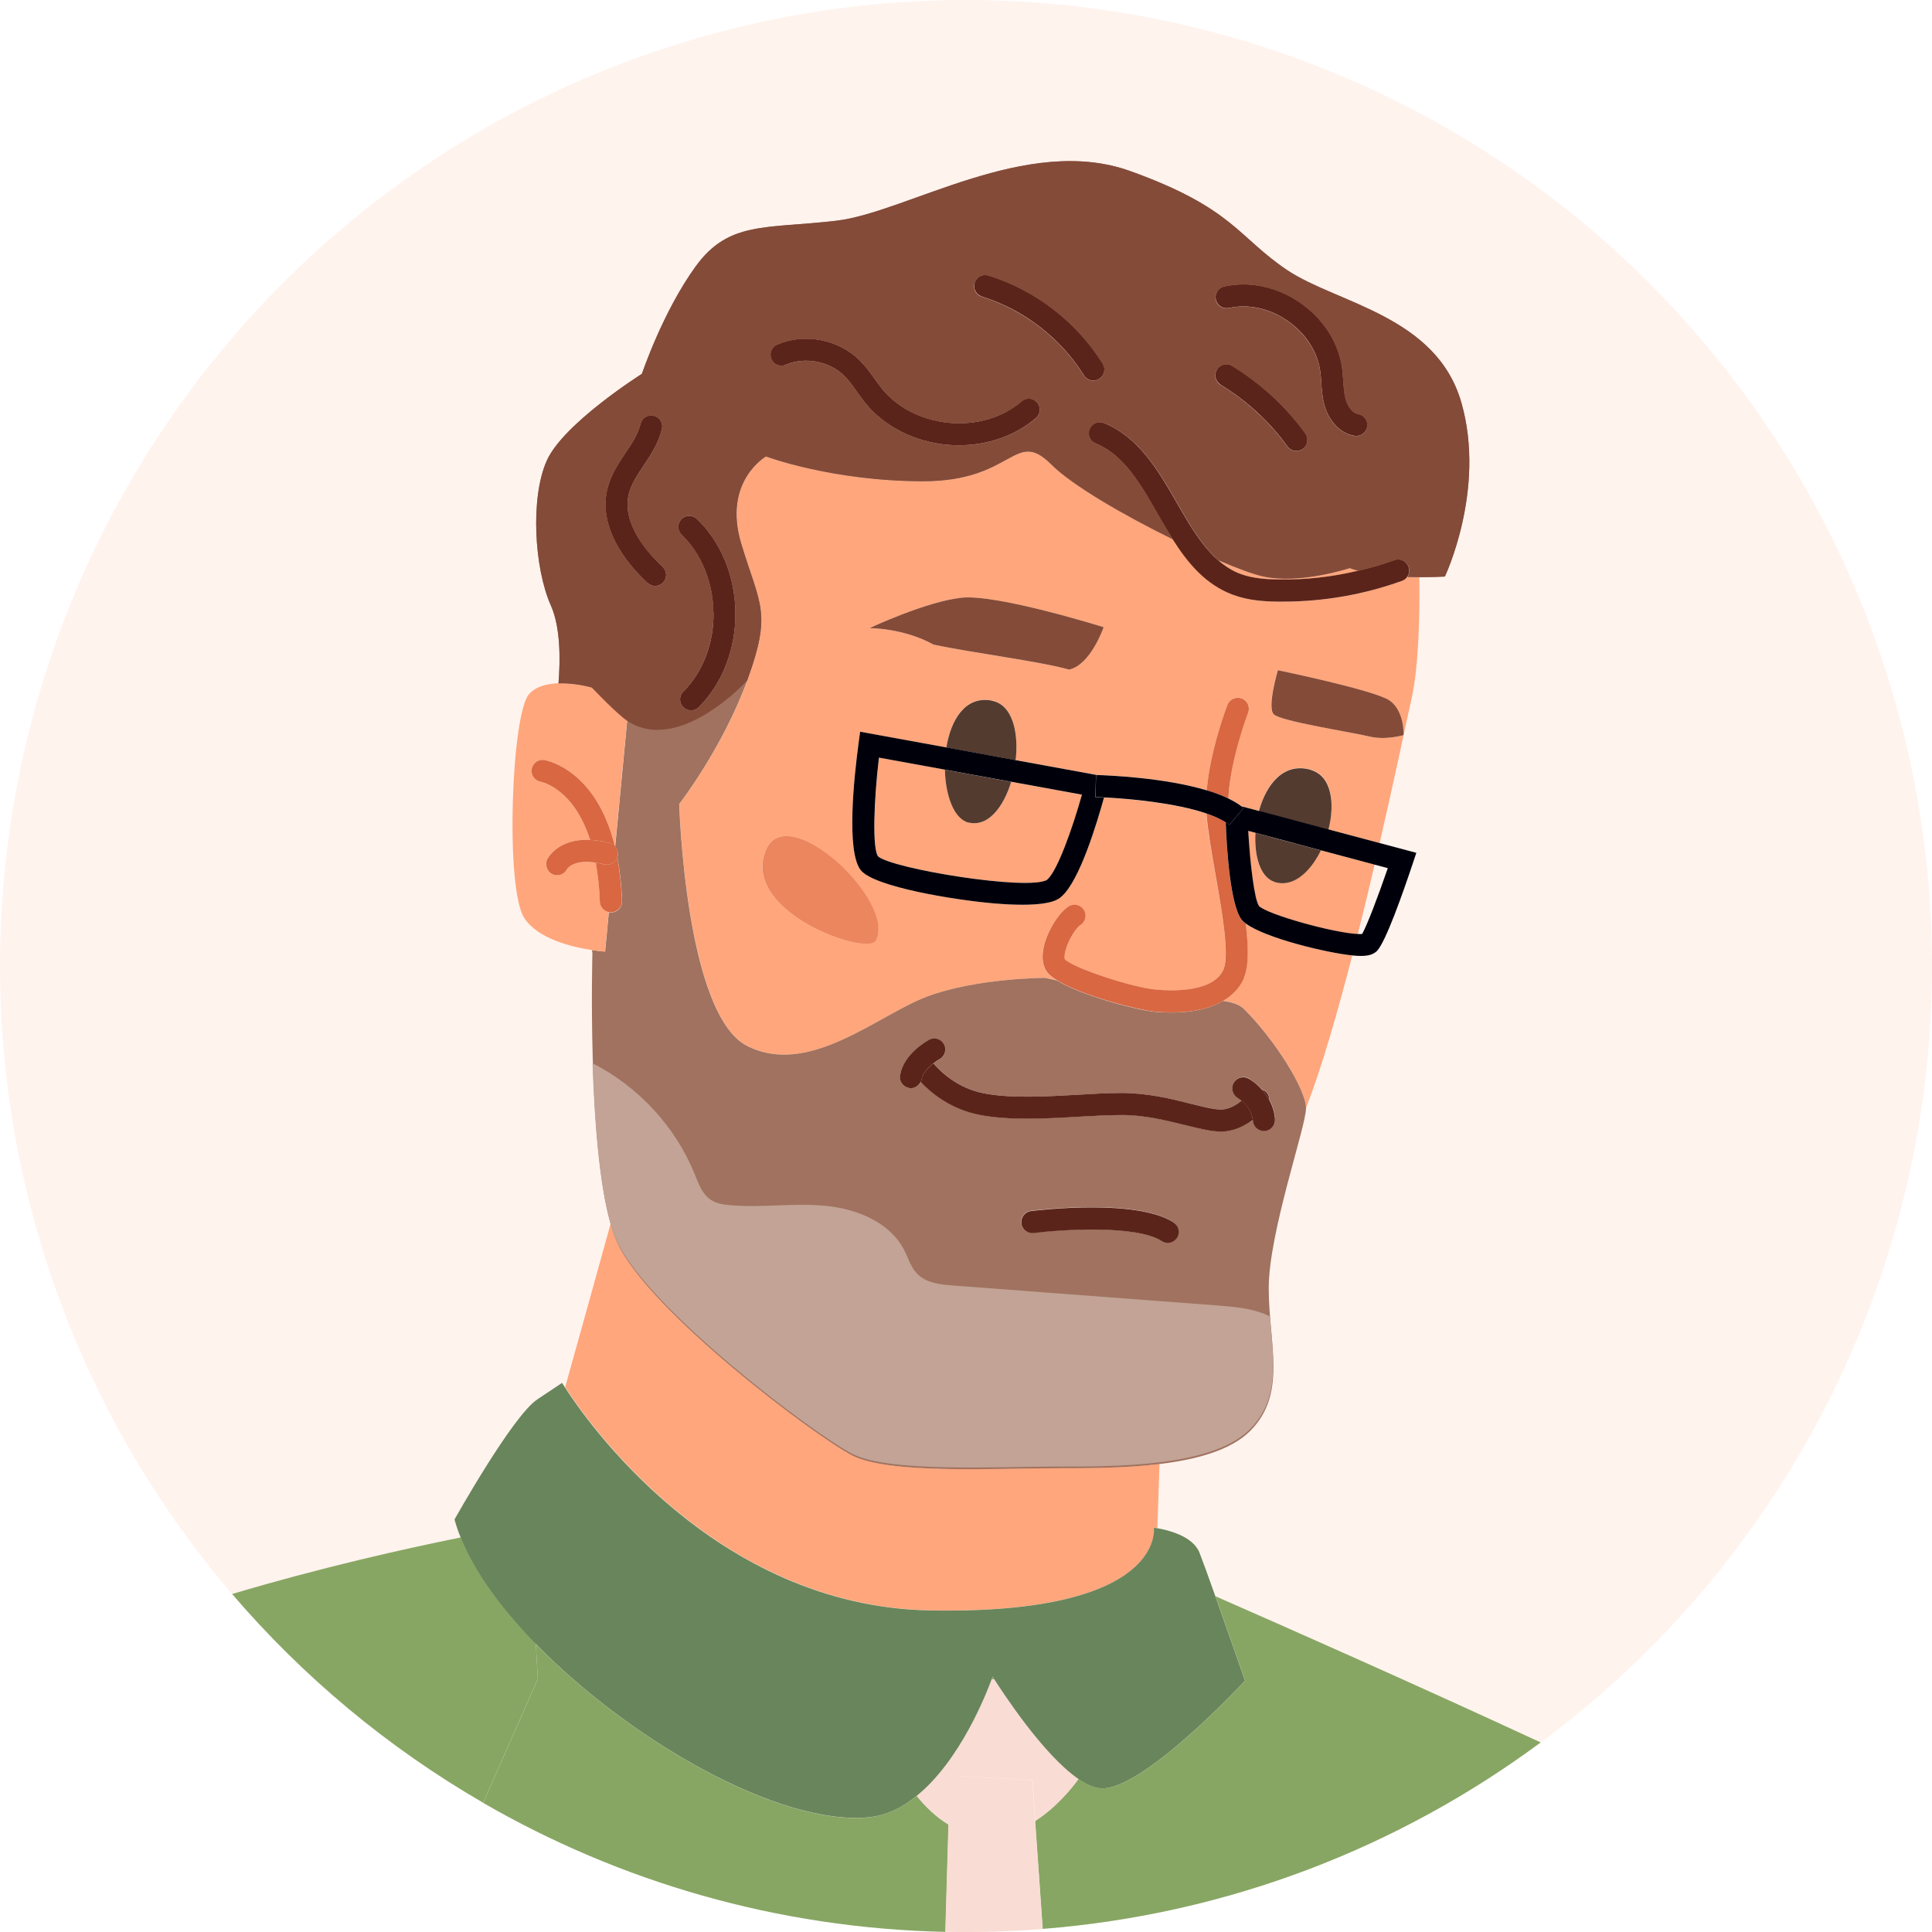 <svg xmlns="http://www.w3.org/2000/svg" id="Layer_3" data-name="Layer 3" viewBox="0 0 161.14 161.14"><defs><style> .cls-1 { fill: #ffa67c; } .cls-2 { fill: #5b241a; } .cls-3 { fill: #844b39; } .cls-4, .cls-5 { fill: #d86742; } .cls-6 { fill: #87a663; } .cls-7 { fill: #543b30; } .cls-8 { fill: #fff3ee; } .cls-9 { fill: #f9dcd4; } .cls-5 { opacity: .5; } .cls-10 { fill: #844b38; } .cls-11 { fill: #a0725f; } .cls-12 { fill: #c2a395; } .cls-13 { fill: #69855b; } .cls-14 { fill: #00000a; } </style></defs><g><circle class="cls-8" cx="80.57" cy="80.57" r="80.57" transform="translate(-33.37 80.57) rotate(-45)"></circle><g><path class="cls-6" d="M82.79,139.84s-.03.08-.08.23h.22c-.09-.15-.14-.23-.14-.23Z"></path><path class="cls-6" d="M103.85,140.18s-8.63,9.32-12.08,8.97c-.56-.06-1.18-.34-1.82-.78-.56.78-1.85,2.37-3.61,3.51.15,2.14.36,5.21.63,9,15.49-1.22,29.74-6.82,41.53-15.55-10.02-4.65-21.13-9.57-27.12-12.19,1.12,3.15,2.47,7.04,2.47,7.04Z"></path><path class="cls-6" d="M76.46,149.79c-1.19.96-2.53,1.64-4.02,1.79-7.46.72-19.94-6.44-27.75-14.46l.17,2.92-4.56,10.33c11.39,6.58,24.53,10.46,38.56,10.76l.26-8.94c-1.11-.67-2-1.58-2.65-2.39Z"></path><path class="cls-1" d="M77.62,134.31c19.67.35,18.64-6.9,18.64-6.9,0,0,.1.01.27.04l.18-5.35c-2.89.35-5.98.35-8.47.35-5.18,0-13.98.52-17.08-1.04-3.11-1.55-17.08-12.08-19.67-17.77-.2-.45-.39-.99-.56-1.58-.98,3.54-2.57,9.28-3.79,13.63,1.64,2.57,12.42,18.3,30.49,18.62Z"></path><path class="cls-1" d="M106.27,73.55c-1.18-.4-1.68-2.17-1.57-4.08l-.6-.16c.16,2.82.51,5.74.9,6.27.71.71,6.3,2.26,8.25,2.33.49-1.95.96-3.9,1.4-5.79l-4.49-1.2c-.89,1.82-2.33,3.15-3.9,2.62Z"></path><path class="cls-1" d="M103.74,81.57c-.34.8-.94,1.43-1.74,1.9.77.11,1.39.3,1.75.67,2.59,2.59,5.18,6.73,5.18,8.28,1.28-3.28,2.61-7.91,3.86-12.73-2.19-.22-7.29-1.46-8.9-2.66.23,1.92.27,3.54-.16,4.54Z"></path><path class="cls-1" d="M80.81,68.61c-1.25-.28-1.95-2.27-2-4.42l-5.49-1c-.43,3.61-.56,7.55-.08,8.23,1.13,1.03,12.65,2.92,14.12,1.95.84-.73,2.11-4.3,2.89-7.08l-5.91-1.08c-.63,2.1-1.91,3.77-3.53,3.4Z"></path><path class="cls-1" d="M116.94,48.45c-3.2,1.15-6.55,1.73-9.95,1.73-.12,0-.24,0-.36,0-1.14-.01-2.49-.09-3.78-.57-2.27-.85-3.75-2.63-5-4.62-4.03-1.98-8.39-4.49-10.13-6.23-3.11-3.11-3.11,1.38-10.7,1.38s-13.12-2.07-13.12-2.07c0,0-3.62,2.07-2.07,7.25,1.55,5.18,2.59,5.69.52,11.39-2.07,5.69-5.69,10.35-5.69,10.35,0,0,.52,17.6,5.69,20.19,5.18,2.59,10.87-2.59,15.01-4.14,4.14-1.55,9.84-1.55,9.84-1.55,0,0,.36.08.95.21-.39-.24-.7-.49-.86-.73-.35-.53-.43-1.22-.24-2.07.3-1.33,1.25-2.87,2.09-3.37.44-.26,1-.12,1.26.32.26.44.12,1-.32,1.26-.29.17-.99,1.17-1.23,2.14-.11.44-.06.66-.04.7.59.68,5.57,2.34,7.6,2.53,1.42.13,4.81.22,5.63-1.69.52-1.21-.14-4.96-.68-7.97-.33-1.87-.65-3.65-.74-5.03-2.55-.86-6.39-1.23-8.54-1.34-.57,2.07-2.04,6.96-3.55,8.26-.24.2-.79.68-3.24.68-.65,0-1.42-.03-2.36-.11-3.31-.28-9.97-1.37-11.12-2.75-1.27-1.53-.57-7.93-.2-10.61l.13-.96,7.19,1.31c.37-2.33,1.58-4.32,3.78-3.92,1.73.31,2.27,2.63,2,4.97l6.78,1.24c.91.03,5.62.21,9.16,1.28.29-3.33,1.67-6.96,1.73-7.13.18-.47.72-.71,1.19-.53.47.18.71.71.53,1.19-.02.04-1.51,3.98-1.65,7.15.41.2.77.41,1.09.65l1.46.39c.6-2.24,2.08-4.1,4.34-3.44,1.74.51,2.03,2.79,1.46,4.98l4.27,1.14c1.26-5.45,2.23-10.12,2.67-12.07.6-2.72.68-7.01.64-10.13-.31,0-.65,0-1-.02-.11.15-.26.27-.44.34ZM73.04,78.45c-.69,1.31-11.39-2.42-9.15-7.59,1.8-4.16,10.87,4.31,9.15,7.59ZM89.18,55.85c-2.51-.7-8.03-1.39-11.31-2.08-2.51-1.4-5.35-1.38-5.35-1.38,0,0,4.73-2.23,7.7-2.54,2.97-.31,11.83,2.46,11.83,2.46,0,0-1.06,3.12-2.87,3.54ZM117.05,61.31s-1.5.46-2.88.11c-1.38-.35-7.36-1.27-7.94-1.84-.58-.58.34-3.68.34-3.68,0,0,8.15,1.68,9.32,2.53,1.27.92,1.15,2.88,1.15,2.88Z"></path><path class="cls-1" d="M106.64,48.34c2.25.04,4.47-.21,6.65-.73-.26-.07-.5-.14-.73-.23,0,0-4.14,1.38-7.25.69-.79-.18-2.11-.66-3.69-1.34.56.48,1.17.89,1.87,1.15,1.02.38,2.17.45,3.16.46Z"></path><path class="cls-11" d="M71.14,121.42c3.11,1.55,11.91,1.04,17.08,1.04,2.49,0,5.59,0,8.47-.35,3.1-.37,5.97-1.15,7.58-2.76,3.11-3.11,1.55-7.25,1.55-11.91s3.11-13.46,3.11-15.01-2.59-5.7-5.18-8.28c-.37-.37-.98-.56-1.75-.67-1.06.63-2.5.97-4.26.97-.47,0-.97-.02-1.49-.07-1.26-.11-6.02-1.31-8.11-2.61-.6-.12-.95-.21-.95-.21,0,0-5.69,0-9.84,1.55-4.14,1.55-9.84,6.73-15.01,4.14-5.18-2.59-5.69-20.19-5.69-20.19,0,0,3.62-4.66,5.69-10.35,2.07-5.69,1.04-6.21-.52-11.39-1.55-5.18,2.07-7.25,2.07-7.25,0,0,5.52,2.07,13.12,2.07s7.59-4.49,10.7-1.38c1.74,1.74,6.1,4.25,10.13,6.23-.43-.69-.84-1.4-1.25-2.1-1.46-2.54-2.83-4.93-5.19-5.9-.47-.19-.7-.73-.5-1.2.19-.47.73-.7,1.2-.5,2.95,1.2,4.55,3.99,6.1,6.68,1.05,1.83,2.06,3.57,3.43,4.76,1.58.68,2.91,1.17,3.69,1.34,3.11.69,7.25-.69,7.25-.69.23.09.47.16.73.23,1.02-.24,2.03-.54,3.02-.89.48-.17,1,.08,1.18.56.11.29.05.6-.11.84.35.01.68.02,1,.02,1.23,0,2.12-.05,2.12-.05,0,0,3.45-7.25,1.38-14.5-2.07-7.25-10.35-8.28-14.5-11.04-4.14-2.76-4.49-5.18-13.12-8.28-8.63-3.11-18.64,3.45-24.51,4.14-5.87.69-8.97,0-11.73,3.8-2.76,3.8-4.49,8.97-4.49,8.97,0,0-6.56,4.14-7.94,7.25-1.38,3.11-1.04,8.97.35,12.08.81,1.83.79,4.56.63,6.49,1.41-.05,2.78.35,2.78.35l2.95,2.77-1,10.49c.2.22.28.53.2.84,0,.02-.01.03-.02.05.21,1.07.35,2.28.39,3.66.02.51-.38.93-.89.95-.01,0-.02,0-.03,0-.06,0-.12,0-.18-.02l-.31,3.28s-.44-.03-1.1-.13l.04.26s-.44,15.65,1.52,22.58c.17.59.35,1.13.56,1.58,2.59,5.69,16.57,16.22,19.67,17.77ZM98.15,103.22c-.18.27-.47.42-.78.42-.17,0-.34-.05-.5-.15-2.13-1.36-8.42-.94-10.67-.67-.51.06-.96-.3-1.03-.8-.06-.5.3-.96.8-1.03.89-.11,8.82-1.02,11.88.94.43.27.55.84.28,1.27ZM75.07,89.69c.3-1.78,2.21-2.85,2.43-2.96.45-.24,1.01-.07,1.24.38.24.45.07,1-.38,1.24-.11.06-.3.18-.5.34.65.75,2.05,2.07,4.16,2.49,2.23.45,5.22.28,7.86.13,1.32-.07,2.57-.15,3.7-.15,2.13,0,4.12.5,5.72.89,1.05.26,1.96.49,2.56.49s1.25-.37,1.72-.74c-.19-.16-.33-.25-.34-.25-.44-.26-.58-.82-.33-1.26.25-.44.81-.59,1.25-.34.04.02.56.33,1.09.9.1.03.21.08.3.15.23.18.33.46.33.73.25.45.43.98.47,1.6.03.51-.35.95-.86.98-.02,0-.04,0-.06,0-.48,0-.89-.37-.92-.86,0-.02,0-.03,0-.05-.68.49-1.59.97-2.64.97-.83,0-1.84-.25-3-.54-1.58-.39-3.37-.84-5.28-.84-1.08,0-2.3.07-3.59.14-2.75.15-5.86.33-8.32-.16-2.34-.47-3.95-1.77-4.87-2.74-.15.31-.46.52-.82.52-.05,0-.1,0-.15-.01-.5-.08-.84-.56-.76-1.06ZM102.09,23.9c2.09-.48,4.4.01,6.33,1.34,1.93,1.33,3.21,3.31,3.51,5.44.05.36.08.73.1,1.1.04.54.07,1.05.2,1.52.15.54.54,1.16,1.04,1.24.5.08.84.55.76,1.06-.07.45-.46.77-.91.77-.05,0-.1,0-.15-.01-1.4-.23-2.22-1.48-2.52-2.57-.17-.64-.22-1.27-.26-1.88-.02-.32-.04-.65-.09-.97-.23-1.62-1.23-3.14-2.73-4.18-1.51-1.04-3.29-1.42-4.88-1.06-.5.11-.99-.2-1.1-.69-.11-.5.2-.99.69-1.1ZM101.49,30.83c.26-.44.83-.57,1.26-.31,2.37,1.44,4.49,3.39,6.12,5.64.3.41.21.99-.21,1.29-.16.12-.35.17-.54.17-.29,0-.57-.13-.75-.38-1.49-2.05-3.41-3.83-5.58-5.14-.43-.26-.57-.83-.31-1.26ZM81.28,23.59c.15-.49.66-.76,1.15-.61,3.91,1.2,7.38,3.88,9.54,7.36.27.43.14,1-.3,1.27-.15.09-.32.14-.49.14-.31,0-.61-.15-.78-.43-1.93-3.1-5.03-5.49-8.52-6.57-.49-.15-.76-.66-.61-1.15ZM64.83,28.73c2.3-.98,5.14-.43,6.9,1.33.48.48.86,1.02,1.23,1.53.2.28.39.56.61.82,1.29,1.61,3.34,2.65,5.61,2.85,2.27.2,4.47-.45,6.03-1.79.38-.33.97-.29,1.3.09.33.38.29.97-.09,1.3-1.7,1.47-4,2.28-6.41,2.28-.33,0-.66-.02-.99-.04-2.77-.25-5.28-1.54-6.88-3.53-.24-.29-.45-.6-.67-.91-.34-.48-.66-.92-1.03-1.3-1.23-1.23-3.28-1.62-4.88-.94-.47.2-1.01-.02-1.21-.49-.2-.47.02-1.01.49-1.21ZM56.83,43.3c.35-.37.93-.38,1.3-.02,2.01,1.94,3.18,4.79,3.21,7.82.03,3.03-1.08,5.91-3.05,7.88-.18.18-.42.27-.65.27s-.47-.09-.65-.27c-.36-.36-.36-.94,0-1.3,1.62-1.63,2.54-4.02,2.52-6.57-.03-2.54-.99-4.92-2.65-6.52-.37-.35-.38-.93-.02-1.3ZM50.66,40.75c.28-1.13.9-2.06,1.5-2.97.54-.82,1.06-1.59,1.26-2.43.12-.49.61-.8,1.11-.68.49.12.8.61.68,1.11-.27,1.16-.9,2.11-1.51,3.03-.54.81-1.04,1.57-1.25,2.39-.61,2.43,1.5,4.85,2.82,6.08.37.35.39.93.04,1.3-.18.19-.43.29-.67.29-.23,0-.45-.08-.63-.25-2.77-2.6-3.96-5.39-3.34-7.87Z"></path><path class="cls-4" d="M103.74,81.57c.43-1,.39-2.62.16-4.54-.14-.1-.26-.21-.34-.31-.94-1.17-1.24-5.78-1.34-8.14-.42-.28-.97-.52-1.59-.73.1,1.37.41,3.15.74,5.03.53,3.01,1.2,6.76.68,7.97-.82,1.91-4.21,1.82-5.63,1.69-2.04-.18-7.02-1.85-7.6-2.53-.03-.04-.07-.26.04-.7.24-.97.94-1.97,1.23-2.14.44-.26.58-.83.32-1.26-.26-.44-.83-.58-1.26-.32-.83.5-1.79,2.04-2.09,3.37-.19.85-.11,1.54.24,2.07.16.24.47.49.86.73,2.09,1.3,6.84,2.49,8.11,2.61.52.05,1.01.07,1.49.07,1.77,0,3.2-.34,4.26-.97.8-.47,1.39-1.1,1.74-1.9Z"></path><path class="cls-4" d="M104.1,59.45c.18-.47-.05-1.01-.53-1.19-.47-.18-1.01.05-1.19.53-.07.17-1.45,3.8-1.73,7.13.65.2,1.26.42,1.8.68.14-3.17,1.63-7.11,1.65-7.15Z"></path><path class="cls-7" d="M80.81,68.61c1.62.37,2.89-1.31,3.53-3.4l-5.53-1.01c.05,2.15.75,4.13,2,4.42Z"></path><path class="cls-7" d="M82.71,58.43c-2.2-.4-3.4,1.59-3.78,3.92l5.78,1.06c.27-2.35-.27-4.66-2-4.97Z"></path><path class="cls-7" d="M109.34,64.21c-2.26-.66-3.73,1.2-4.34,3.44l5.8,1.55c.56-2.19.27-4.47-1.46-4.98Z"></path><path class="cls-7" d="M106.27,73.55c1.57.53,3.01-.81,3.9-2.62l-5.46-1.46c-.11,1.91.39,3.68,1.57,4.08Z"></path><path class="cls-10" d="M80.22,49.85c-2.97.31-7.7,2.54-7.7,2.54,0,0,2.84-.02,5.35,1.38,3.28.69,8.8,1.38,11.31,2.08,1.81-.42,2.87-3.54,2.87-3.54,0,0-8.85-2.77-11.83-2.46Z"></path><path class="cls-1" d="M50.77,76.07c-.41-.08-.72-.44-.74-.87-.04-1.23-.16-2.31-.34-3.25-1.87-.3-2.4.52-2.42.55-.16.32-.48.5-.81.5-.14,0-.29-.03-.42-.1-.45-.23-.63-.79-.4-1.25.04-.08.92-1.73,3.58-1.6-1.37-4.27-3.98-4.82-4.13-4.85-.5-.09-.83-.57-.74-1.06.09-.5.56-.83,1.05-.75.21.03,4.3.78,5.88,7.19,0,0,.01,0,.02.02l1-10.49-2.95-2.77s-1.37-.39-2.78-.35c-.92.03-1.86.25-2.44.9-1.48,1.64-2,16.13-.42,18.65,1.12,1.78,4.04,2.45,5.65,2.7.66.1,1.1.13,1.1.13l.31-3.28Z"></path><path class="cls-1" d="M63.9,70.86c-2.24,5.18,8.46,8.91,9.15,7.59,1.73-3.28-7.35-11.75-9.15-7.59Z"></path><path class="cls-5" d="M63.9,70.86c-2.24,5.18,8.46,8.91,9.15,7.59,1.73-3.28-7.35-11.75-9.15-7.59Z"></path><path class="cls-4" d="M50.37,72.09c-.25-.06-.47-.11-.68-.14.17.95.3,2.02.34,3.25.02.44.33.79.74.87.06.01.12.02.18.02.01,0,.02,0,.03,0,.51-.02.91-.44.89-.95-.05-1.37-.19-2.58-.39-3.66-.15.46-.63.73-1.11.61Z"></path><path class="cls-4" d="M51.28,70.58c-1.57-6.4-5.67-7.15-5.88-7.19-.49-.08-.96.25-1.05.75-.09.5.25.97.74,1.06.14.03,2.76.58,4.13,4.85.48.02,1.01.1,1.61.26.18.05.32.14.44.26Z"></path><path class="cls-4" d="M50.84,70.31c-.6-.16-1.13-.23-1.61-.26-2.67-.13-3.54,1.52-3.58,1.6-.23.45-.05,1.02.4,1.25.14.07.28.1.42.1.33,0,.65-.18.81-.5.02-.04.55-.85,2.42-.55.21.03.43.08.68.14.47.12.96-.15,1.11-.61,0-.02.01-.03.02-.05.08-.31,0-.62-.2-.84,0,0-.01-.01-.02-.02-.11-.12-.26-.22-.44-.26Z"></path><path class="cls-2" d="M105.54,91.02c-.09-.07-.19-.12-.3-.15.22.24.44.54.63.88,0-.27-.1-.55-.33-.73Z"></path><path class="cls-2" d="M76.88,89.99c-.02.09-.05.17-.09.25.92.97,2.53,2.27,4.87,2.74,2.46.49,5.58.32,8.32.16,1.29-.07,2.51-.14,3.59-.14,1.91,0,3.7.45,5.28.84,1.17.29,2.18.54,3,.54,1.05,0,1.96-.47,2.64-.97-.07-.76-.57-1.31-.92-1.61-.47.37-1.09.74-1.72.74s-1.51-.23-2.56-.49c-1.6-.4-3.59-.89-5.72-.89-1.13,0-2.38.07-3.7.15-2.64.15-5.63.32-7.86-.13-2.11-.42-3.51-1.74-4.16-2.49-.41.32-.9.8-.98,1.31Z"></path><path class="cls-2" d="M75.82,90.75c.05,0,.1.01.15.01.35,0,.66-.21.82-.52.04-.08.08-.16.09-.25.08-.51.57-.99.98-1.31.2-.16.39-.28.5-.34.45-.24.61-.8.38-1.24-.24-.45-.8-.62-1.24-.38-.22.12-2.13,1.18-2.43,2.96-.08.5.26.98.76,1.06Z"></path><path class="cls-2" d="M104.5,93.42s0,.03,0,.05c.03.49.44.86.92.86.02,0,.04,0,.06,0,.51-.03.89-.47.86-.98-.04-.62-.23-1.15-.47-1.6-.19-.34-.41-.64-.63-.88-.52-.58-1.04-.88-1.09-.9-.44-.25-1-.1-1.25.34-.25.44-.1,1,.33,1.26,0,0,.15.09.34.25.35.3.85.85.92,1.61Z"></path><path class="cls-2" d="M97.87,101.95c-3.07-1.96-10.99-1.05-11.88-.94-.5.06-.86.52-.8,1.03.06.5.52.86,1.03.8,2.24-.28,8.54-.7,10.67.67.15.1.33.15.5.15.3,0,.6-.15.78-.42.27-.43.15-1-.28-1.27Z"></path><path class="cls-14" d="M91.42,64.64s.05,0,.07,0l-6.78-1.24-5.78-1.06-7.19-1.31-.13.96c-.36,2.68-1.07,9.08.2,10.61,1.15,1.38,7.81,2.47,11.12,2.75.94.08,1.71.11,2.36.11,2.45,0,3.01-.47,3.24-.68,1.52-1.3,2.98-6.2,3.55-8.26-.27-.01-.52-.02-.72-.03l.05-1.84ZM87.35,73.37c-1.47.97-12.99-.91-14.12-1.95-.48-.68-.35-4.62.08-8.23l5.49,1,5.53,1.01,5.91,1.08c-.78,2.78-2.04,6.35-2.89,7.08Z"></path><path class="cls-14" d="M105,67.64l-1.46-.39c.06.05.12.09.18.14l-1.18,1.41c-.09-.08-.2-.15-.31-.22.09,2.36.4,6.97,1.34,8.14.08.1.2.21.34.31,1.61,1.2,6.7,2.44,8.9,2.66.12.01.25.02.35.03.12,0,.24.01.35.01.65,0,1.04-.13,1.33-.41.73-.73,2.18-4.87,2.98-7.26l.31-.93-3.04-.81-4.27-1.14-5.8-1.55ZM115.75,72.41c-.81,2.36-1.75,4.82-2.14,5.49-.1,0-.22.01-.35,0-1.96-.07-7.55-1.62-8.25-2.33-.38-.52-.74-3.45-.9-6.27l.6.16,5.46,1.46,4.49,1.2,1.09.29Z"></path><path class="cls-14" d="M102.54,68.8l1.18-1.41c-.06-.05-.12-.09-.18-.14-.31-.24-.68-.45-1.09-.65-.54-.26-1.15-.49-1.8-.68-3.54-1.07-8.25-1.25-9.16-1.28-.03,0-.05,0-.07,0l-.05,1.84c.21,0,.46.02.72.03,2.15.1,5.99.47,8.54,1.34.63.21,1.17.46,1.59.73.11.07.22.14.31.22Z"></path><path class="cls-10" d="M115.9,58.43c-1.17-.85-9.32-2.53-9.32-2.53,0,0-.92,3.11-.34,3.68.58.58,6.56,1.5,7.94,1.84,1.38.35,2.88-.11,2.88-.11,0,0,.11-1.96-1.15-2.88Z"></path><path class="cls-9" d="M82.94,140.06h-.22c-.43,1.18-2.61,6.78-6.25,9.72.65.81,1.53,1.72,2.65,2.39l.12-4.08,6.88.39s.08,1.21.24,3.39c1.76-1.13,3.05-2.73,3.61-3.51-2.91-2-6.29-7.17-7.01-8.31Z"></path><path class="cls-9" d="M86.1,148.49l-6.88-.39-.12,4.08-.26,8.94c.57.01,1.14.02,1.72.02,2.16,0,4.29-.09,6.4-.25-.27-3.8-.48-6.87-.63-9-.15-2.19-.24-3.39-.24-3.39Z"></path><path class="cls-6" d="M44.69,137.11c-2.88-2.96-5.13-6.04-6.25-8.88-4.61.93-11.56,2.48-19.08,4.72,5.93,6.92,13,12.82,20.94,17.41l4.56-10.33-.17-2.92Z"></path><path class="cls-13" d="M44.69,137.11c7.82,8.03,20.3,15.18,27.75,14.46,1.49-.14,2.83-.82,4.02-1.79,3.64-2.94,5.82-8.55,6.25-9.72.05-.14.08-.23.08-.23,0,0,.05.08.14.23.73,1.14,4.1,6.31,7.01,8.31.64.44,1.26.73,1.82.78,3.45.35,12.08-8.97,12.08-8.97,0,0-1.35-3.89-2.47-7.04-.58-1.63-1.1-3.07-1.33-3.65-.57-1.42-2.76-1.9-3.53-2.03-.17-.03-.27-.04-.27-.04,0,0,1.04,7.25-18.64,6.9-18.07-.32-28.85-16.05-30.49-18.62-.15-.23-.23-.36-.23-.36l-2.07,1.38c-2.07,1.38-6.9,10.01-6.9,10.01.13.49.3,1,.51,1.5,1.13,2.85,3.37,5.92,6.25,8.88Z"></path><path class="cls-2" d="M65.55,30.42c1.6-.68,3.65-.29,4.88.94.37.37.69.82,1.03,1.3.22.31.44.61.67.91,1.6,1.99,4.11,3.28,6.88,3.53.33.03.66.04.99.04,2.41,0,4.71-.81,6.41-2.28.38-.33.43-.91.09-1.3-.33-.38-.91-.43-1.3-.09-1.56,1.35-3.76,2-6.03,1.79-2.28-.21-4.32-1.25-5.61-2.85-.21-.27-.41-.54-.61-.82-.37-.52-.75-1.05-1.23-1.53-1.77-1.76-4.61-2.31-6.9-1.33-.47.2-.68.74-.49,1.21.2.47.74.69,1.21.49Z"></path><path class="cls-2" d="M102.84,49.61c1.29.48,2.63.56,3.78.57.12,0,.24,0,.36,0,3.4,0,6.75-.58,9.95-1.73.19-.07.34-.19.44-.34.17-.24.22-.55.11-.84-.17-.48-.7-.73-1.18-.56-.99.36-2,.65-3.02.89-2.17.52-4.4.77-6.65.73-.99-.01-2.13-.08-3.16-.46-.7-.26-1.31-.66-1.87-1.15-1.37-1.19-2.38-2.93-3.43-4.76-1.55-2.69-3.15-5.48-6.1-6.68-.47-.19-1.01.03-1.2.5-.19.47.03,1.01.5,1.2,2.36.96,3.74,3.36,5.19,5.9.4.7.81,1.41,1.25,2.1,1.26,1.99,2.74,3.77,5,4.62Z"></path><path class="cls-2" d="M101.8,32.09c2.17,1.31,4.1,3.09,5.58,5.14.18.25.46.38.75.38.19,0,.38-.06.54-.17.41-.3.5-.87.21-1.29-1.63-2.25-3.74-4.2-6.12-5.64-.43-.26-1-.13-1.26.31-.26.43-.13,1,.31,1.26Z"></path><path class="cls-2" d="M102.5,25.69c1.6-.36,3.37.02,4.88,1.06,1.51,1.04,2.5,2.56,2.73,4.18.05.32.07.65.09.97.04.61.09,1.24.26,1.88.3,1.09,1.12,2.34,2.52,2.57.05,0,.1.01.15.01.44,0,.83-.32.91-.77.08-.5-.26-.97-.76-1.06-.5-.08-.89-.7-1.04-1.24-.13-.46-.16-.98-.2-1.52-.03-.37-.05-.74-.1-1.1-.3-2.13-1.58-4.11-3.51-5.44-1.93-1.33-4.24-1.81-6.33-1.34-.5.11-.81.61-.69,1.1.11.5.61.81,1.1.69Z"></path><path class="cls-2" d="M81.89,24.74c3.49,1.07,6.59,3.47,8.52,6.57.17.28.47.43.78.43.17,0,.33-.04.49-.14.43-.27.56-.84.3-1.27-2.16-3.47-5.63-6.15-9.54-7.36-.49-.15-1,.12-1.15.61-.15.49.12,1,.61,1.15Z"></path><path class="cls-2" d="M54.01,48.62c.18.17.4.25.63.25.25,0,.49-.1.67-.29.35-.37.33-.95-.04-1.3-1.31-1.23-3.42-3.65-2.82-6.08.21-.82.71-1.59,1.25-2.39.61-.92,1.24-1.87,1.51-3.03.12-.49-.19-.99-.68-1.11-.5-.12-.99.19-1.11.68-.2.84-.71,1.61-1.26,2.43-.6.9-1.22,1.83-1.5,2.97-.62,2.48.57,5.27,3.34,7.87Z"></path><path class="cls-2" d="M59.51,51.11c.03,2.54-.89,4.94-2.52,6.57-.36.36-.36.94,0,1.3.18.18.41.27.65.27s.47-.09.65-.27c1.97-1.98,3.08-4.85,3.05-7.88-.03-3.03-1.2-5.89-3.21-7.82-.37-.35-.95-.34-1.3.02-.35.37-.34.95.02,1.3,1.66,1.6,2.62,3.97,2.65,6.52Z"></path></g></g><path class="cls-12" d="M105.92,109.8c-1.3-.66-2.82-.79-4.28-.91-7.38-.56-14.75-1.11-22.13-1.67-1.09-.08-2.29-.21-3.04-1.01-.5-.53-.71-1.27-1.04-1.92-1.19-2.35-3.98-3.48-6.61-3.72-2.63-.25-5.28.18-7.91-.05-.56-.05-1.14-.13-1.61-.44-.73-.47-1.04-1.36-1.36-2.16-1.61-3.97-4.71-7.3-8.52-9.24.15,4.64.54,9.94,1.47,13.25.17.59.35,1.13.56,1.58,2.59,5.69,16.57,16.22,19.67,17.77,3.11,1.55,11.91,1.04,17.08,1.04,2.49,0,5.59,0,8.47-.35,3.1-.37,5.97-1.15,7.58-2.76,2.54-2.54,1.96-5.78,1.67-9.42Z"></path><path class="cls-3" d="M62.34,56.71c2.07-5.69,1.04-6.21-.52-11.39-1.55-5.18,2.07-7.25,2.07-7.25,0,0,5.52,2.07,13.12,2.07s7.59-4.49,10.7-1.38c1.74,1.74,6.1,4.25,10.13,6.23-.43-.69-.84-1.4-1.25-2.1-1.46-2.54-2.83-4.93-5.19-5.9-.47-.19-.7-.73-.5-1.2.19-.47.73-.7,1.2-.5,2.95,1.2,4.55,3.99,6.1,6.68,1.05,1.83,2.06,3.57,3.43,4.76,1.58.68,2.91,1.17,3.69,1.34,3.11.69,7.25-.69,7.25-.69.23.09.47.16.73.23,1.02-.24,2.03-.54,3.02-.89.48-.17,1,.08,1.18.56.11.29.05.6-.11.84.35.01.68.02,1,.02,1.23,0,2.12-.05,2.12-.05,0,0,3.45-7.25,1.38-14.5-2.07-7.25-10.35-8.28-14.5-11.04-4.14-2.76-4.49-5.18-13.12-8.28-8.63-3.11-18.64,3.45-24.51,4.14-5.87.69-8.97,0-11.73,3.8-2.76,3.8-4.49,8.97-4.49,8.97,0,0-6.56,4.14-7.94,7.25-1.38,3.11-1.04,8.97.35,12.08.81,1.83.79,4.56.63,6.49,1.41-.05,2.78.35,2.78.35,0,0,2.1,2.21,2.95,2.77,4.34,2.88,10.04-3.39,10.04-3.39ZM102.09,23.91c2.09-.48,4.4.01,6.33,1.34,1.93,1.33,3.21,3.31,3.51,5.44.05.36.08.73.1,1.1.04.54.07,1.05.2,1.52.15.54.54,1.16,1.04,1.24.5.08.84.55.76,1.06-.07.45-.46.77-.91.77-.05,0-.1,0-.15-.01-1.4-.23-2.22-1.48-2.52-2.57-.17-.64-.22-1.27-.26-1.88-.02-.32-.04-.65-.09-.97-.23-1.62-1.23-3.14-2.73-4.18-1.51-1.04-3.29-1.42-4.88-1.06-.5.11-.99-.2-1.1-.69-.11-.5.2-.99.69-1.1ZM101.49,30.84c.26-.44.83-.57,1.26-.31,2.37,1.44,4.49,3.39,6.12,5.64.3.41.21.99-.21,1.29-.16.12-.35.17-.54.17-.29,0-.57-.13-.75-.38-1.49-2.05-3.41-3.83-5.58-5.14-.43-.26-.57-.83-.31-1.26ZM81.28,23.6c.15-.49.66-.76,1.15-.61,3.91,1.2,7.38,3.88,9.54,7.36.27.43.14,1-.3,1.27-.15.09-.32.14-.49.14-.31,0-.61-.15-.78-.43-1.93-3.1-5.03-5.49-8.52-6.57-.49-.15-.76-.66-.61-1.15ZM64.83,28.74c2.3-.98,5.14-.43,6.9,1.33.48.48.86,1.02,1.23,1.53.2.28.39.56.61.82,1.29,1.61,3.34,2.65,5.61,2.85,2.27.2,4.47-.45,6.03-1.79.38-.33.97-.29,1.3.09.33.38.29.97-.09,1.3-1.7,1.47-4,2.28-6.41,2.28-.33,0-.66-.02-.99-.04-2.77-.25-5.28-1.54-6.88-3.53-.24-.29-.45-.6-.67-.91-.34-.48-.66-.92-1.03-1.3-1.23-1.23-3.28-1.62-4.88-.94-.47.2-1.01-.02-1.21-.49-.2-.47.02-1.01.49-1.21ZM56.83,43.3c.35-.37.93-.38,1.3-.02,2.01,1.94,3.18,4.79,3.21,7.82.03,3.03-1.08,5.91-3.05,7.88-.18.18-.42.27-.65.27s-.47-.09-.65-.27c-.36-.36-.36-.94,0-1.3,1.62-1.63,2.54-4.02,2.52-6.57-.03-2.54-.99-4.92-2.65-6.52-.37-.35-.38-.93-.02-1.3ZM50.66,40.76c.28-1.13.9-2.06,1.5-2.97.54-.82,1.06-1.59,1.26-2.43.12-.49.61-.8,1.11-.68.49.12.8.61.68,1.11-.27,1.16-.9,2.11-1.51,3.03-.54.81-1.04,1.57-1.25,2.39-.61,2.43,1.5,4.85,2.82,6.08.37.35.39.93.04,1.3-.18.19-.43.29-.67.29-.23,0-.45-.08-.63-.25-2.77-2.6-3.96-5.39-3.34-7.87Z"></path></svg>